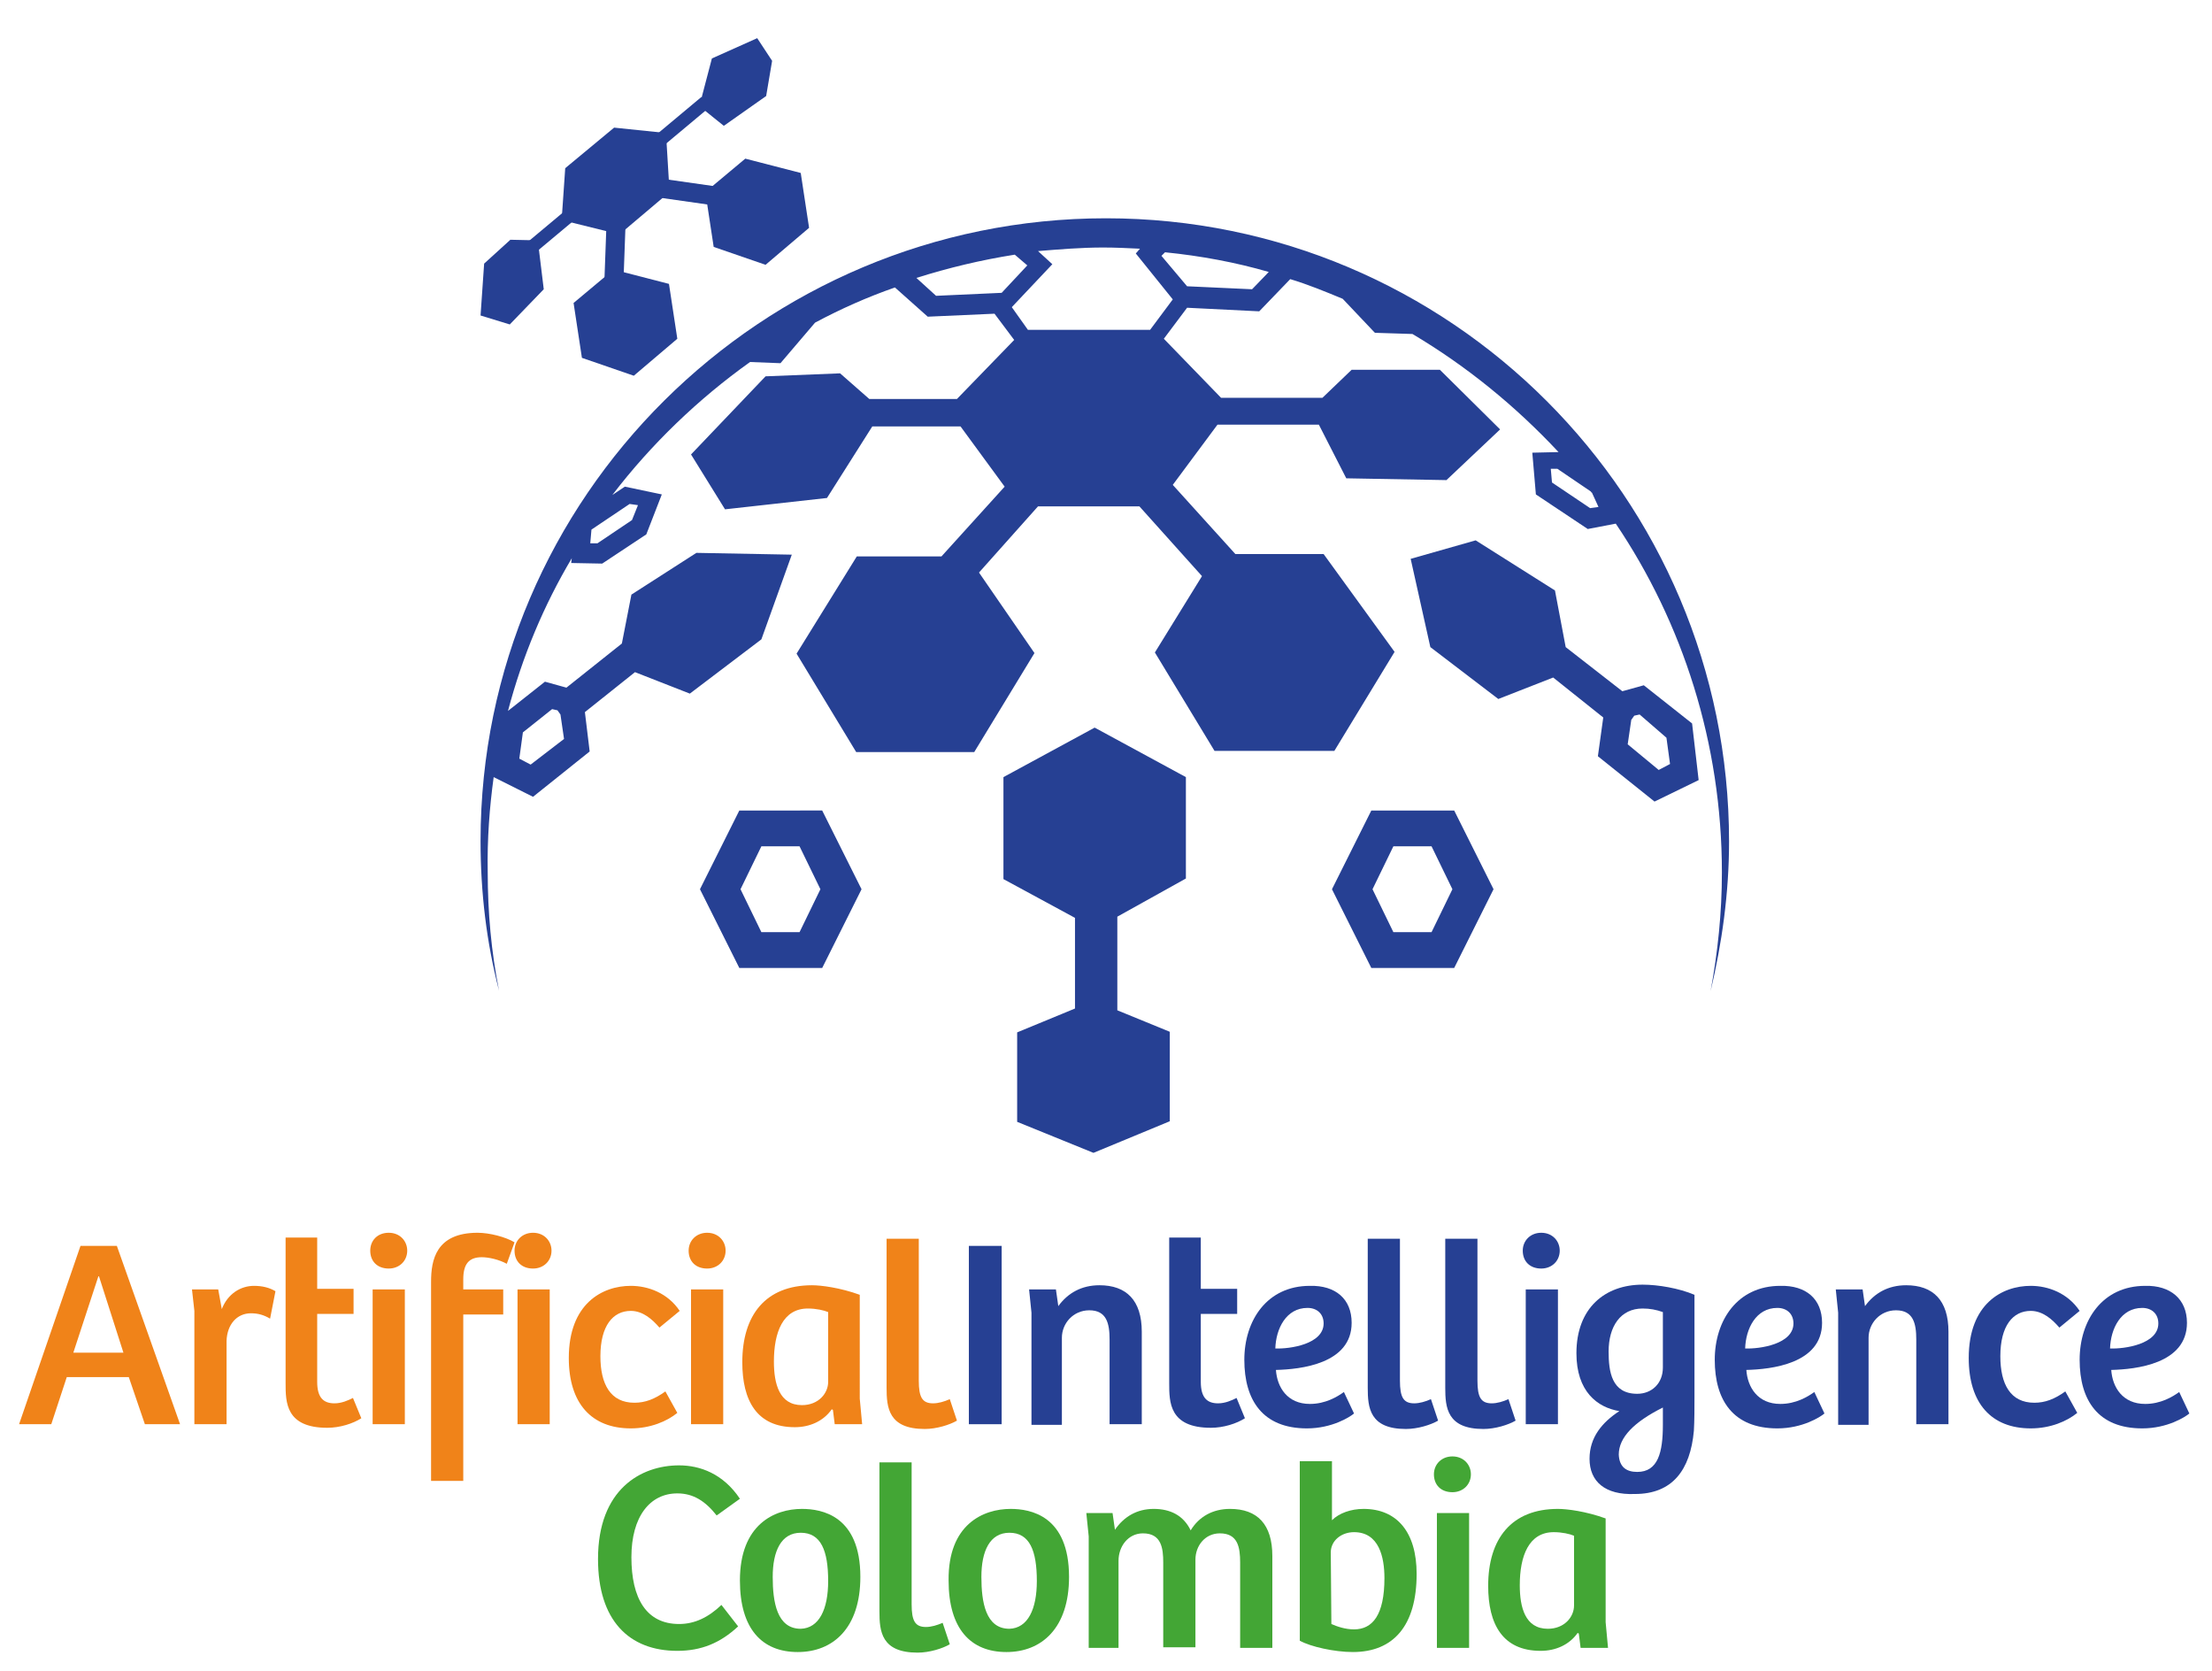 <?xml version="1.0" encoding="utf-8"?>
<!-- Generator: Adobe Illustrator 25.0.1, SVG Export Plug-In . SVG Version: 6.00 Build 0)  -->
<svg version="1.1" id="Capa_1" xmlns="http://www.w3.org/2000/svg" xmlns:xlink="http://www.w3.org/1999/xlink" x="0px" y="0px"
	 viewBox="0 0 371 280.2" style="enable-background:new 0 0 371 280.2;" xml:space="preserve">
<style type="text/css">
	.st0{fill:#F08319;}
	.st1{fill:#264093;}
	.st2{fill:#43A635;}
</style>
<g>
	<g>
		<path class="st0" d="M3.2,238.8l10.3-29.9h6.1l10.6,29.9h-5.9l-2.7-7.9H11.2l-2.6,7.9H3.2z M12.3,226.8h8.4L16.6,214
			c-0.1,0-0.1,0-0.1,0L12.3,226.8z"/>
		<path class="st0" d="M38,238.8h-5.4v-19l-0.4-3.6h4.4l0.6,3.3c1-2.6,3.2-3.9,5.4-3.9c1.4,0,2.6,0.3,3.6,0.9l-0.9,4.6
			c-1-0.6-2-0.9-3.2-0.9c-2.4,0-4,1.9-4.1,4.6L38,238.8L38,238.8z"/>
		<path class="st0" d="M53.2,207.5v8.6h6.1v4.2h-6.1v11.4c0,2.7,1.1,3.6,2.9,3.6c1.2,0,2.3-0.5,3.1-0.9l1.4,3.4
			c-1.4,0.9-3.6,1.6-5.7,1.6c-7,0-7-4.3-7-7.5v-24.4L53.2,207.5L53.2,207.5z"/>
		<path class="st0" d="M65.2,206.7c1.9,0,3.1,1.4,3.1,3c0,1.7-1.3,3-3.1,3c-1.9,0-3.1-1.2-3.1-3C62.1,208,63.3,206.7,65.2,206.7z
			 M62.5,238.8v-22.6h5.4v22.6H62.5z"/>
		<path class="st0" d="M77.7,248.3h-5.4v-33.4c0-3.6,0.8-8.2,7.8-8.2c2,0,4.7,0.7,6.2,1.6l-1.3,3.6c-1.3-0.7-3-1.1-4.2-1.1
			c-2.2,0-3.1,1.2-3.1,3.7v1.7h6.7v4.2h-6.7V248.3z"/>
		<path class="st0" d="M89.4,206.7c1.9,0,3.1,1.4,3.1,3c0,1.7-1.3,3-3.1,3c-1.9,0-3.1-1.2-3.1-3C86.3,208,87.6,206.7,89.4,206.7z
			 M86.8,238.8v-22.6h5.4v22.6H86.8z"/>
		<path class="st0" d="M111.6,233.3l2,3.6c-1.7,1.4-4.5,2.6-7.8,2.6c-6.6,0-10.4-4.2-10.4-11.8c0-9.1,5.6-12.1,10.4-12.1
			c2.9,0,6.2,1.2,8.2,4.2l-3.4,2.8c-1.2-1.4-2.8-2.8-4.8-2.8c-3,0-5.1,2.5-5.1,7.6c0,4.7,1.7,7.8,5.7,7.8
			C108.2,235.2,109.8,234.6,111.6,233.3z"/>
		<path class="st0" d="M118.6,206.7c1.9,0,3.1,1.4,3.1,3c0,1.7-1.3,3-3.1,3c-1.9,0-3.1-1.2-3.1-3C115.5,208,116.8,206.7,118.6,206.7
			z M115.9,238.8v-22.6h5.4v22.6H115.9z"/>
		<path class="st0" d="M144.2,234.5l0.4,4.3H140l-0.3-2.4l-0.2-0.1c-1.4,2-3.7,3-6.2,3c-6.4,0-8.8-4.5-8.8-10.9
			c0-7.9,3.9-12.9,11.7-12.9c1.5,0,4.7,0.4,8,1.6L144.2,234.5L144.2,234.5z M138.9,220c-0.7-0.3-2-0.6-3.4-0.6c-4.2,0-5.7,4-5.7,8.9
			c0,3.7,0.9,7.3,4.7,7.3c2.8,0,4.4-2,4.4-3.9L138.9,220L138.9,220z"/>
		<path class="st0" d="M154.1,207.6v23.9c0,2.8,0.6,3.8,2.4,3.8c0.9,0,1.9-0.3,2.8-0.7l1.2,3.6c-1.2,0.7-3.4,1.4-5.4,1.4
			c-6.1,0-6.4-3.6-6.4-6.9v-25H154.1z"/>
		<path class="st1" d="M162.5,238.8v-29.9h5.5v29.9H162.5z"/>
		<path class="st1" d="M173,238.8v-18.7l-0.4-3.9h4.5l0.4,2.8c1.6-2.2,3.9-3.5,6.9-3.5c4.5,0,7.1,2.5,7.1,7.8v15.5h-5.4v-14.2
			c0-2.7-0.5-4.9-3.4-4.9c-2.7,0-4.6,2.2-4.6,4.6v14.6H173z"/>
		<path class="st1" d="M201.4,207.5v8.6h6.1v4.2h-6.1v11.4c0,2.7,1.1,3.6,2.9,3.6c1.2,0,2.3-0.5,3.1-0.9l1.4,3.4
			c-1.4,0.9-3.6,1.6-5.7,1.6c-7,0-7-4.3-7-7.5v-24.4L201.4,207.5L201.4,207.5z"/>
		<path class="st1" d="M226.7,221.8c0,6.9-8.6,7.8-12.7,7.9c0.2,2.9,1.9,5.7,5.7,5.7c2.6,0,4.6-1.2,5.7-2l1.7,3.6
			c-0.7,0.6-3.7,2.5-7.9,2.5c-7.4,0-10.5-4.7-10.5-11.5c0-6.6,3.8-12.4,11-12.4C224,215.5,226.7,217.8,226.7,221.8z M219.3,219.3
			c-3.6,0-5.3,3.5-5.4,6.8c2.4,0.1,8.1-0.7,8.1-4.2C222,220.3,220.9,219.3,219.3,219.3z"/>
		<path class="st1" d="M234.8,207.6v23.9c0,2.8,0.6,3.8,2.4,3.8c0.9,0,1.9-0.3,2.8-0.7l1.2,3.6c-1.2,0.7-3.4,1.4-5.4,1.4
			c-6.1,0-6.4-3.6-6.4-6.9v-25H234.8z"/>
		<path class="st1" d="M247.8,207.6v23.9c0,2.8,0.6,3.8,2.4,3.8c0.9,0,1.9-0.3,2.8-0.7l1.2,3.6c-1.2,0.7-3.4,1.4-5.4,1.4
			c-6.1,0-6.4-3.6-6.4-6.9v-25H247.8z"/>
		<path class="st1" d="M258.5,206.7c1.9,0,3.1,1.4,3.1,3c0,1.7-1.3,3-3.1,3c-1.9,0-3.1-1.2-3.1-3C255.4,208,256.7,206.7,258.5,206.7
			z M255.9,238.8v-22.6h5.4v22.6H255.9z"/>
		<path class="st1" d="M266.6,244.6c0-3.6,2.1-6.1,5-8c-3.7-0.6-7.2-3.3-7.2-9.7c0-7.6,4.8-11.5,11.1-11.5c2.6,0,6.1,0.6,8.7,1.7
			v17.1c0,1.6,0,4.1-0.1,5.7c-0.6,6.6-3.6,10.6-9.9,10.6C269.2,250.7,266.6,248.4,266.6,244.6z M278.9,220c-1.1-0.4-2.2-0.6-3.4-0.6
			c-3.7,0-5.7,3-5.7,7.2c0,3.4,0.5,7.1,4.8,7.1c2.4,0,4.3-1.7,4.3-4.4V220z M274.6,246.8c3.5,0,4.3-3.3,4.3-7.9v-2.9
			c-4.8,2.4-7.4,5-7.4,7.9C271.6,246,272.8,246.8,274.6,246.8z"/>
		<path class="st1" d="M305.6,221.8c0,6.9-8.6,7.8-12.7,7.9c0.2,2.9,1.9,5.7,5.7,5.7c2.6,0,4.6-1.2,5.7-2l1.7,3.6
			c-0.7,0.6-3.7,2.5-7.9,2.5c-7.4,0-10.5-4.7-10.5-11.5c0-6.6,3.8-12.4,11-12.4C302.9,215.5,305.6,217.8,305.6,221.8z M298.1,219.3
			c-3.6,0-5.3,3.5-5.4,6.8c2.4,0.1,8.1-0.7,8.1-4.2C300.8,220.3,299.7,219.3,298.1,219.3z"/>
		<path class="st1" d="M308.3,238.8v-18.7l-0.4-3.9h4.5l0.4,2.8c1.6-2.2,3.9-3.5,6.9-3.5c4.5,0,7.1,2.5,7.1,7.8v15.5h-5.4v-14.2
			c0-2.7-0.5-4.9-3.4-4.9c-2.7,0-4.6,2.2-4.6,4.6v14.6H308.3z"/>
		<path class="st1" d="M346.4,233.3l2,3.6c-1.7,1.4-4.5,2.6-7.8,2.6c-6.6,0-10.4-4.2-10.4-11.8c0-9.1,5.6-12.1,10.4-12.1
			c2.9,0,6.2,1.2,8.2,4.2l-3.4,2.8c-1.2-1.4-2.8-2.8-4.8-2.8c-3,0-5.1,2.5-5.1,7.6c0,4.7,1.7,7.8,5.7,7.8
			C343,235.2,344.6,234.6,346.4,233.3z"/>
		<path class="st1" d="M366.8,221.8c0,6.9-8.6,7.8-12.7,7.9c0.2,2.9,1.9,5.7,5.7,5.7c2.6,0,4.6-1.2,5.7-2l1.7,3.6
			c-0.7,0.6-3.7,2.5-7.9,2.5c-7.4,0-10.5-4.7-10.5-11.5c0-6.6,3.8-12.4,11-12.4C364,215.5,366.8,217.8,366.8,221.8z M359.3,219.3
			c-3.6,0-5.3,3.5-5.4,6.8c2.4,0.1,8.1-0.7,8.1-4.2C362,220.3,360.9,219.3,359.3,219.3z"/>
		<path class="st2" d="M121,269.1l2.8,3.6c-3,2.8-6.2,4.1-10.2,4.1c-8.1,0-13.3-5.1-13.3-15.4c0-11.7,7.2-15.7,13.6-15.7
			c3.5,0,7.4,1.4,10.2,5.6l-3.9,2.8c-1.9-2.4-3.9-3.7-6.6-3.7c-4.6,0-7.7,3.9-7.7,10.7c0,6.9,2.5,11.2,8,11.2
			C116.5,272.3,118.8,271.2,121,269.1z"/>
		<path class="st2" d="M134.5,253c3.3,0,9.8,1.1,9.8,11.4c0,8.6-4.6,12.6-10.5,12.6c-6,0-9.7-3.9-9.7-12
			C124.1,255.6,129.9,253,134.5,253z M138.9,265.1c0-5.1-1.2-8.1-4.6-8.1c-3.3,0-4.7,3.1-4.7,7.4c0,4.2,0.7,8.7,4.7,8.7
			C137.4,273,138.9,269.8,138.9,265.1z"/>
		<path class="st2" d="M152.9,245.1v23.9c0,2.8,0.6,3.8,2.4,3.8c0.9,0,1.9-0.3,2.8-0.7l1.2,3.6c-1.2,0.7-3.4,1.4-5.4,1.4
			c-6.1,0-6.4-3.6-6.4-6.9v-25H152.9z"/>
		<path class="st2" d="M169.5,253c3.3,0,9.8,1.1,9.8,11.4c0,8.6-4.6,12.6-10.5,12.6c-6,0-9.7-3.9-9.7-12
			C159,255.6,164.9,253,169.5,253z M173.9,265.1c0-5.1-1.2-8.1-4.6-8.1c-3.3,0-4.7,3.1-4.7,7.4c0,4.2,0.7,8.7,4.7,8.7
			C172.4,273,173.9,269.8,173.9,265.1z"/>
		<path class="st2" d="M182.6,276.3v-18.7l-0.4-3.9h4.4l0.4,2.8c1.5-2.2,3.7-3.5,6.5-3.5s5,1.1,6.2,3.6c1.4-2.3,3.7-3.6,6.6-3.6
			c4.6,0,7.1,2.6,7.1,7.9v15.4h-5.4V262c0-2.6-0.4-4.9-3.4-4.9c-2.5,0-4.1,2.1-4.1,4.4v14.7h-5.4v-14.2c0-2.4-0.3-4.9-3.4-4.9
			c-2.5,0-4.1,2.2-4.1,4.6v14.6H182.6z"/>
		<path class="st2" d="M218,245h5.4v9.9c1.2-1.2,3.2-1.9,5.3-1.9c5.6,0,8.9,3.9,8.9,10.9c0,8.7-3.9,13.1-10.7,13.1
			c-3.1,0-7.1-0.9-8.9-1.9V245z M223.3,272.3c0.9,0.4,2.3,0.9,3.8,0.9c3.1,0,5.1-2.4,5.1-8.6c0-3.5-0.9-7.7-5.1-7.7
			c-2.1,0-3.9,1.4-3.9,3.4L223.3,272.3L223.3,272.3z"/>
		<path class="st2" d="M243.6,244.2c1.9,0,3.1,1.4,3.1,3c0,1.7-1.3,3-3.1,3c-1.9,0-3.1-1.2-3.1-3
			C240.5,245.5,241.8,244.2,243.6,244.2z M241,276.3v-22.6h5.4v22.6H241z"/>
		<path class="st2" d="M269.3,272l0.4,4.3h-4.6l-0.3-2.4l-0.2-0.1c-1.4,2-3.7,3-6.2,3c-6.4,0-8.8-4.5-8.8-10.9
			c0-7.9,3.9-12.9,11.7-12.9c1.5,0,4.7,0.4,8,1.6L269.3,272L269.3,272z M264,257.5c-0.7-0.3-2-0.6-3.4-0.6c-4.2,0-5.7,4-5.7,8.9
			c0,3.7,0.9,7.3,4.7,7.3c2.8,0,4.4-2,4.4-3.9L264,257.5L264,257.5z"/>
	</g>
</g>
<g>
	<g>
		<g>
			<path class="st1" d="M196.2,188v-15l-8.8-3.6v-15.7l11.5-6.4v-17l-15.3-8.3l-15.3,8.3v17.1l12,6.5v15.2l-9.7,4v15l12.8,5.2
				L196.2,188z"/>
			<path class="st1" d="M230,135.9l-6.6,13.2l6.6,13.2h13.9l6.6-13.2l-6.6-13.2C243.9,135.9,230,135.9,230,135.9z M240.1,141.9
				l3.5,7.2l-3.5,7.2h-6.4l-3.5-7.2l3.5-7.2H240.1z"/>
			<path class="st1" d="M124,162.3h13.9l6.6-13.2l-6.6-13.2H124l-6.6,13.2L124,162.3z M134.1,141.9l3.5,7.2l-3.5,7.2h-6.4l-3.5-7.2
				l3.5-7.2H134.1z"/>
			<path class="st1" d="M268,126.8l9.5,7.6l7.4-3.6l-1.1-9.5l-8.1-6.4l-3.6,1l-9.5-7.4l-1.8-9.5l-13.3-8.4l-10.9,3.1l3.3,14.8
				l11.4,8.7l9.2-3.6l8.4,6.7L268,126.8z M279.5,123.7l0.6,4.4l-1.9,1l-5.2-4.3l0.6-4.1l0.5-0.7l0.9-0.2L279.5,123.7z"/>
			<path class="st1" d="M82.8,130.3l6.6,3.3l9.5-7.6l-0.8-6.6l8.4-6.7l9.2,3.6l12-9.1l5.1-14.2l-16-0.3l-10.9,7l-1.6,8.2l-9.3,7.4
				l-3.6-1l-6.2,4.9c2.4-9.1,6-17.7,10.7-25.6l-0.1,0.8l5.2,0.1l7.4-4.9l2.6-6.7l-6.2-1.3l-2.1,1.4c6.5-8.5,14.4-16.1,23.1-22.3
				l5.1,0.2l5.8-6.8c4.3-2.3,8.8-4.3,13.4-5.9l5.5,4.9l11.2-0.5l3.3,4.4l-9.6,9.9h-14.7l-4.9-4.3l-12.5,0.5l-12.5,13.1l5.7,9.2
				l17.1-1.9l7.6-12h14.8l7.4,10.1l-10.6,11.7h-14.2l-10.1,16.3l10,16.5h19.8l10.1-16.6L164.2,96l9.9-11.1h17l10.5,11.7l-7.9,12.8
				l10,16.5h20.1l10.1-16.6l-11.9-16.4h-14.8l-10.5-11.6l7.5-10.1h17l4.6,9l16.8,0.3l9-8.5l-10.1-10h-14.8l-4.9,4.7h-17l-9.6-9.9
				l3.9-5.2l0,0l12.1,0.6l5.2-5.4c3,0.9,5.9,2.1,8.8,3.3l5.4,5.7l6.3,0.2c9.1,5.4,17.3,12.1,24.5,19.8l-4.4,0.1l0.6,7l8.7,5.8
				l4.7-0.9c11.2,16.6,17.8,36.8,17.8,58.5c0,6.8-0.7,13.4-1.9,19.9c1.9-8,3.1-16.4,3.1-25.1c0-57.7-46.8-104.5-104.5-104.5
				S80.6,83.3,80.6,141c0,8.7,1,17,3.1,25.1c-1.3-6.5-1.9-13.1-1.9-19.9C81.7,140.7,82.1,135.4,82.8,130.3z M89,128.2l-1.9-1
				l0.6-4.4l4.9-3.9l0.9,0.2l0.5,0.7l0.6,4.1L89,128.2z M107,84.7l-1,2.5l-5.8,3.9H99l0.2-2.3l6.4-4.3L107,84.7z M268.1,85l-1.4,0.2
				l-6.4-4.3l-0.2-2.3h1.1l5.6,3.8c0.1,0.1,0.1,0.2,0.2,0.2L268.1,85z M153.7,46.6c5.4-1.7,10.8-3,16.5-3.9l2.1,1.8l-4.3,4.6
				L157,49.6L153.7,46.6z M196.7,50.2l-3.8,5.1h-20.5l-2.7-3.8l6.8-7.2l-2.4-2.2c3.6-0.3,7.3-0.6,10.9-0.6c2.1,0,4.1,0.1,6.2,0.2
				l-0.7,0.8L196.7,50.2L196.7,50.2z M210,48.5L199.1,48l-4.3-5.1l0.6-0.6c6,0.6,11.9,1.7,17.4,3.3L210,48.5z"/>
		</g>
	</g>
	<g>
		<path class="st1" d="M119.7,41.4l-1.4-9.2l6.7-5.6l9.3,2.4l1.4,9.2l-7.3,6.2L119.7,41.4z"/>
		<path class="st1" d="M94.2,36.9l0.6-8.7l8.2-6.8l8.7,0.9l0.6,9.9l-8.4,7.1L94.2,36.9z"/>
		<path class="st1" d="M97.6,60l-1.4-9.2l6.7-5.6l9.3,2.4l1.4,9.2l-7.3,6.2L97.6,60z"/>
		<rect x="113.5" y="26.8" transform="matrix(0.141 -0.99 0.99 0.141 67.056 141.581)" class="st1" width="3.2" height="10.6"/>
		
			<rect x="97.8" y="40.6" transform="matrix(3.650334e-02 -0.999 0.999 3.650334e-02 57.226 143.704)" class="st1" width="10.6" height="3.2"/>
		
			<rect x="109.1" y="19.3" transform="matrix(0.767 -0.641 0.641 0.767 13.53 78.125)" class="st1" width="10.5" height="2.2"/>
		<path class="st1" d="M80.6,52.9l0.6-8.7l4.4-4l4.6,0.1l1,8.2l-5.7,5.9L80.6,52.9z"/>
		
			<rect x="87.2" y="37.6" transform="matrix(0.767 -0.641 0.641 0.767 -3.31 68.326)" class="st1" width="10.5" height="2.2"/>
		<path class="st1" d="M117.3,17.8l2.1-8l7.6-3.4l2.5,3.8l-1,5.9l-7.1,5L117.3,17.8z"/>
	</g>
</g>
</svg>
